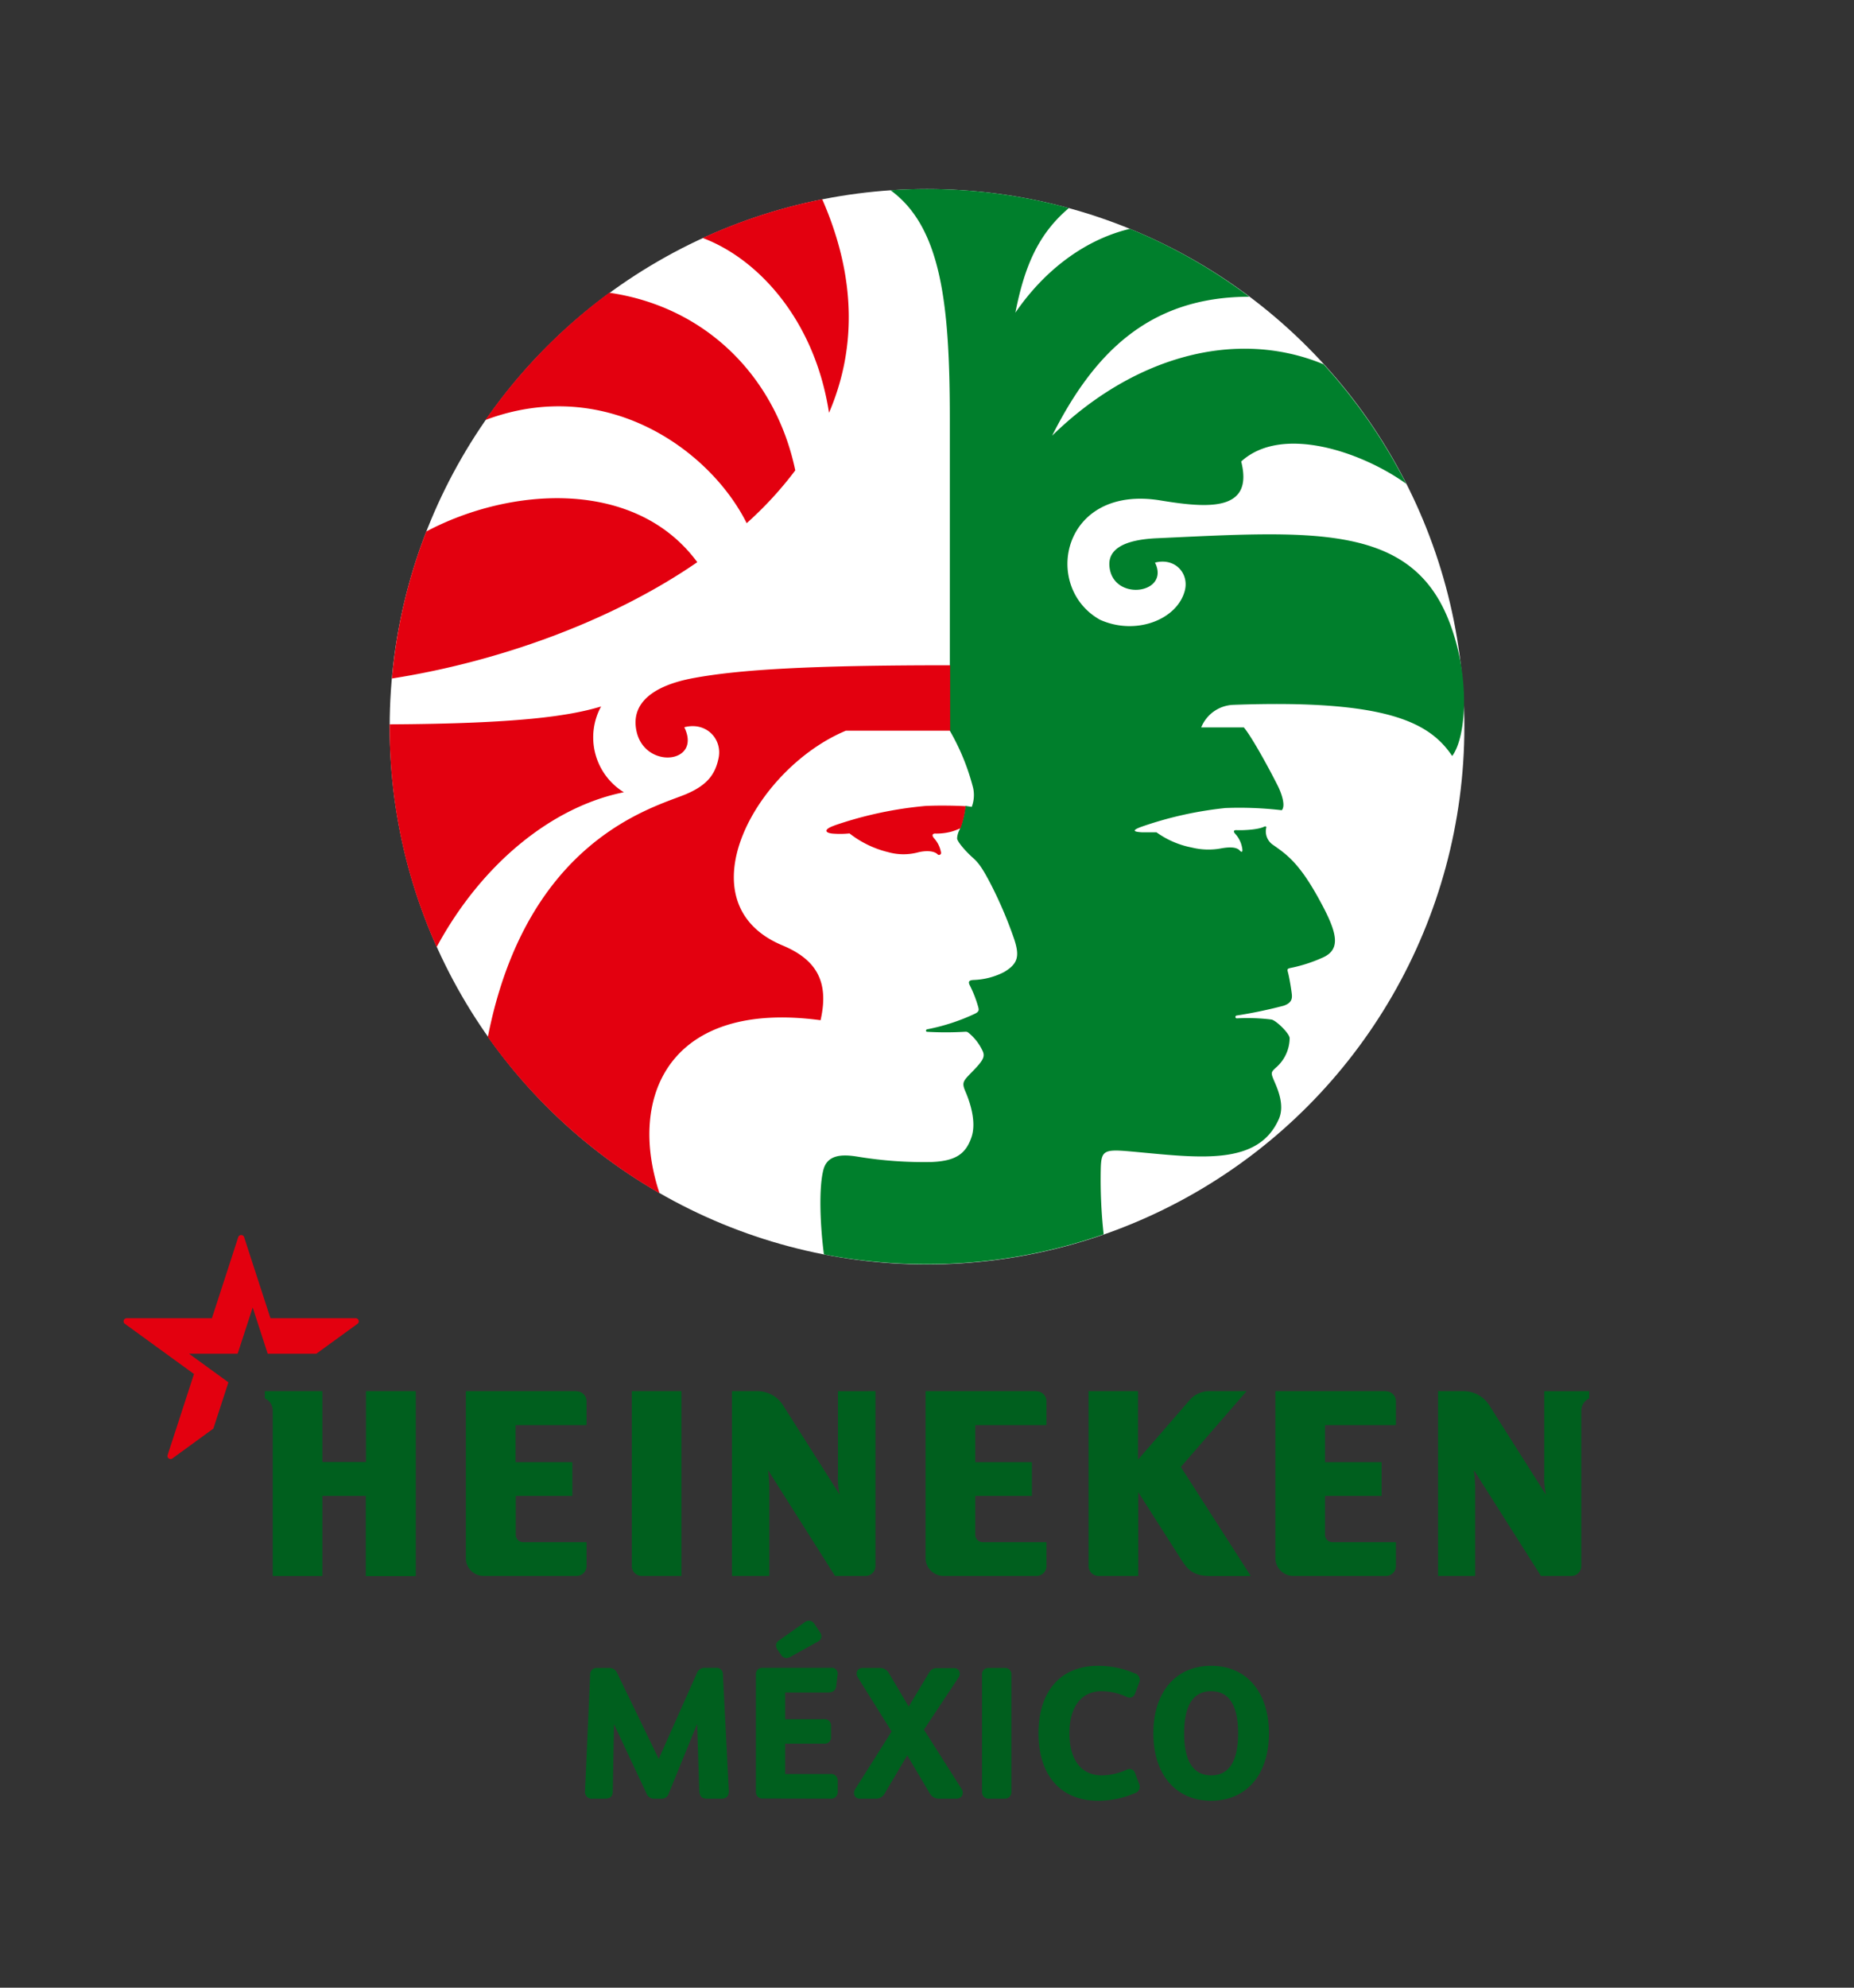<svg xmlns="http://www.w3.org/2000/svg" viewBox="0 0 396.85 425.2" width="100%" height="100%" preserveAspectRatio="xMidYMid">
  <rect x="0" y="0" width="396.85" height="425.2" fill="#333333" stroke="none"/>
  <defs>
    <style>
      .cls-1{fill:none;}.cls-2{fill:#005f1e;}.cls-3{fill:#e3000f;}.cls-4{fill:#fff;}.cls-5{fill:#007f2c;}
    </style>
  </defs>
  <title>
    HNV_Heineken_Mexico_Logo_FC
  </title>
  <g id="Background">
    <rect class="cls-1" width="396.85" height="425.2"/>
  </g>
  <g id="Heineken_Mexico" data-name="Heineken Mexico">
    <path class="cls-2" d="M211.65,384.76a1.37,1.37,0,0,1-1.45-1.37V358.2a1.32,1.32,0,0,1,1.33-1.4h3.63a1.32,1.32,0,0,1,1.33,1.4v25.19a1.37,1.37,0,0,1-1.45,1.37Zm-68.51-1.09a1.54,1.54,0,0,1-1.63,1.09h-1.35a1.7,1.7,0,0,1-1.78-1.12l-6.95-14.8-.26,14.33c0,1.18-.62,1.59-1.68,1.59h-2.62a1.45,1.45,0,0,1-1.64-1.67l1.09-24.81a1.4,1.4,0,0,1,1.56-1.48h2.4a1.83,1.83,0,0,1,1.88,1.21L141,376.26,149.13,358a1.74,1.74,0,0,1,1.81-1.23h2.28a1.36,1.36,0,0,1,1.52,1.44L156,383.05c.05,1-.4,1.71-1.52,1.71H151.3c-1.12,0-1.59-.52-1.63-1.88l-.45-14.09Zm62.68-1a1.41,1.41,0,0,1,.12,1.44,1.36,1.36,0,0,1-1.24.65H201A2.21,2.21,0,0,1,199,383.6l-4.8-8.1-4.8,8.1a2.11,2.11,0,0,1-2.09,1.16h-3.2a1.24,1.24,0,0,1-1.17-.6,1.41,1.41,0,0,1,.12-1.44l7.79-12.33-7.24-11.58a1.39,1.39,0,0,1-.1-1.41,1.25,1.25,0,0,1,1.14-.6h3.7a2.18,2.18,0,0,1,1.94,1.15l4.22,7.11,4.34-7.22a1.85,1.85,0,0,1,1.85-1h3.48a1.21,1.21,0,0,1,1.14.62,1.36,1.36,0,0,1-.16,1.41L197.77,370Zm16.47-11.89c0-9,4.76-14.44,12.73-14.44a19.74,19.74,0,0,1,7.92,1.64,1.43,1.43,0,0,1,.88,2l-.85,2.28a1.34,1.34,0,0,1-.73.82,1.47,1.47,0,0,1-1.16-.12,12.8,12.8,0,0,0-5.29-1.18c-4.31,0-6.88,3.31-6.88,9s2.57,9,6.88,9a13,13,0,0,0,5.29-1.17,1.43,1.43,0,0,1,1.16-.13,1.37,1.37,0,0,1,.73.82l.85,2.28a1.44,1.44,0,0,1-.88,2,19.89,19.89,0,0,1-7.92,1.63C227.05,385.21,222.29,379.75,222.29,370.78Zm24.59,0c0,8.83,4.81,14.43,12.37,14.43s12.37-5.6,12.37-14.43-4.81-14.44-12.37-14.44S246.88,361.94,246.88,370.78Zm6.59,0c0-6,1.95-9,5.78-9s5.77,3,5.77,9-1.94,9-5.77,9S253.47,376.73,253.47,370.78Zm-87-17.8a1.73,1.73,0,0,1-.37-1.13,1.5,1.5,0,0,1,.74-1l5.26-3.72a1.68,1.68,0,0,1,1.27-.42,1.5,1.5,0,0,1,1,.73l1.16,1.74a1.41,1.41,0,0,1,.27,1.14,1.34,1.34,0,0,1-.73.85l-5.85,3.24a2,2,0,0,1-.91.27,1.41,1.41,0,0,1-1.15-.73Zm11.29,31.78a1.42,1.42,0,0,0,1.56-1.56V381a1.42,1.42,0,0,0-1.6-1.52h-9.66V373h8.27a1.37,1.37,0,0,0,1.56-1.48v-2.28a1.37,1.37,0,0,0-1.56-1.48h-8.27v-5.71h9c.58,0,1.78,0,1.94-1.37l.27-2.3a1.28,1.28,0,0,0-1.44-1.61H163.13a1.32,1.32,0,0,0-1.33,1.4v25.19a1.37,1.37,0,0,0,1.45,1.37Z"/>
    <path class="cls-2" d="M266.83,297.59h-7.67a5.61,5.61,0,0,0-4.73,2.16l-10.84,12.49V297.59H233V335a2.14,2.14,0,0,0,2.13,2.12h8.51V319.2L253,333.86c1.4,2.19,2.79,3.27,6,3.27h8.73L252.76,313.8l14.07-16.21Zm-45,0H198.13v36a3.87,3.87,0,0,0,4,3.53h19.7A2.13,2.13,0,0,0,224,335V329.9H210.36a1.61,1.61,0,0,1-1.6-1.61V320h12.12v-7.22H208.76v-7.93H224v-5.1a2.14,2.14,0,0,0-2.13-2.13Zm74.86,0H273v36a3.87,3.87,0,0,0,4,3.53h19.71A2.13,2.13,0,0,0,298.8,335V329.9H285.21a1.6,1.6,0,0,1-1.59-1.61V320h12.11v-7.22H283.62v-7.93H298.8v-5.1a2.14,2.14,0,0,0-2.12-2.13Zm-150.81,0H135.24V335a2.13,2.13,0,0,0,2.12,2.12h8.51V297.59Zm-22.45,0H99.72v36a3.83,3.83,0,0,0,4,3.53h19.7a2.13,2.13,0,0,0,2.13-2.12V329.9H112a1.6,1.6,0,0,1-1.6-1.61V320h12.11v-7.22H110.36v-7.93h15.19v-5.1a2.14,2.14,0,0,0-2.13-2.13Zm-34.44,0H78.34v15.16H69V297.59H56.69v1.56a2.81,2.81,0,0,1,1.69,2.65v35.33H69V320h9.3v17.15H89V297.59Zm98.4,0V335a2.13,2.13,0,0,1-2.12,2.12h-6.53l-14.36-22.66a30,30,0,0,1,.3,4.24v18.42h-8V297.59h5.16a6.54,6.54,0,0,1,5.92,3.26l12,18.92a15.45,15.45,0,0,1-.39-4.28v-17.9Zm152.78,0v1.56a2.87,2.87,0,0,0-1.69,2.65V335a2.12,2.12,0,0,1-2.12,2.12h-6.52l-14.37-22.66a30,30,0,0,1,.3,4.24v18.42h-7.95V297.59H313a6.57,6.57,0,0,1,5.93,3.26l12,18.92a15.84,15.84,0,0,1-.38-4.28v-17.9Z"/>
    <path class="cls-3" d="M36.88,312a.66.66,0,0,1-1-.74c.29-.87,5.64-17.34,5.64-17.34L26.74,283.19a.66.66,0,0,1,.39-1.2H45.36s5.35-16.46,5.63-17.34a.67.67,0,0,1,1.27,0c.28.89,5.63,17.34,5.63,17.34H76.12a.66.66,0,0,1,.39,1.2l-8.8,6.39H57.3l-3.21-9.89-3.22,9.89H40.46l8.43,6.12-3.22,9.9Z"/>
    <circle class="cls-4" cx="198.43" cy="155.46" r="115.02"/>
    <path class="cls-5" d="M208,172.6a7.07,7.07,0,0,0,.31-4,48.3,48.3,0,0,0-5-12.28V89.7c0-24.37-1.75-41.05-12.69-49q3.84-.26,7.74-.26a115.25,115.25,0,0,1,30.43,4.07c-6.59,5.58-9.5,12.51-11.45,22.38,6.29-9.18,15-15.68,24.53-17.94a115.14,115.14,0,0,1,25.55,14.53c-21.7,0-33.45,12.37-42.21,29.72,17.14-16.75,39.13-23.12,58.11-15.27a115.6,115.6,0,0,1,17.68,25.56c-9.18-6.62-26.49-12.82-35.32-4.77,2.73,10.75-7.09,10-17.17,8.35-21.26-3.56-25.55,18.52-13.06,25.5,7.64,3.45,16.54,0,18.16-6.22.95-3.66-2.05-7.11-6.38-6,3.34,6.74-9.16,8.45-9.76.72-.29-3.67,3.28-5.62,10.12-5.93,32.61-1.49,53.94-3.31,62.31,17.07,4.87,11.83,4.09,25.33.94,29.51-4.79-7.12-13.86-12.16-46.92-10.94a7.72,7.72,0,0,0-6.8,4.83h9.13c1.69,2,5.48,8.92,7.3,12.57.58,1.15,1.76,4.11.81,5.14a77.79,77.79,0,0,0-12.05-.47,79.07,79.07,0,0,0-18.18,4.08c-1.77.68-1.6,1,.27,1.11,1.05,0,1.56,0,3.14,0a19.16,19.16,0,0,0,7.56,3.26,15,15,0,0,0,6.14.21c1.43-.27,3.32-.46,4.11.41.41.47.66.35.57-.3a6,6,0,0,0-1.55-3.29c-.42-.48-.28-.78.3-.75,1.41.06,4.59-.07,5.93-.74.23-.11.55-.1.43.27a3.48,3.48,0,0,0,1.55,3.68c2.65,1.87,5.33,3.65,9.36,10.84,4.35,7.76,5.38,11.5.94,13.32a31.78,31.78,0,0,1-6.4,2.06c-1,.21-1,.24-.73,1.22.28,1.17.58,3,.73,4.15.13,1,.22,2.1-1.71,2.76a99.86,99.86,0,0,1-10.07,2.1.3.3,0,0,0,.09.6,42.06,42.06,0,0,1,7.33.25c1,.14,3.93,3,3.93,4a8.43,8.43,0,0,1-2.95,6.3c-1.09,1-1.11,1.11-.32,2.94.69,1.61,2.27,5.12.95,8.07-4.44,10-16.87,8.28-30.75,7-6.58-.61-7.26-.54-7.36,3.64a107.18,107.18,0,0,0,.62,14,114.74,114.74,0,0,1-37.88,6.39,116.31,116.31,0,0,1-22-2.1c-.84-6.43-1.11-14.41-.09-18.17.95-3.48,4.64-3.16,7.38-2.72a86.58,86.58,0,0,0,15.81,1.13c5.17-.22,7.26-1.78,8.47-5.25s-.5-8-1.25-9.76c-1-2.28-.41-2.33,2.17-5.08,1.81-1.94,2-2.68,1.39-3.85a10.83,10.83,0,0,0-2.9-3.68c-.29-.23-.4-.27-.95-.23a69.53,69.53,0,0,1-7.9,0c-.37,0-.38-.46,0-.54a43.37,43.37,0,0,0,10.28-3.37c.76-.41.82-.7.61-1.43a24.92,24.92,0,0,0-1.75-4.51c-.45-.86-.26-1.19.78-1.24a15.42,15.42,0,0,0,6.47-1.67c3.06-1.8,3.38-3.44,2.23-7a90.27,90.27,0,0,0-4.89-11.55c-2-3.89-2.84-4.91-4-5.94-1.5-1.34-3.23-3.31-3.35-4.09a4.39,4.39,0,0,1,.53-1.89,21.09,21.09,0,0,0,1.24-5.1Z"/>
    <path class="cls-3" d="M150.41,50.91A114.58,114.58,0,0,1,176,42.63c7.52,17.19,7.12,32.47,1.45,45.68C174.39,68.33,162.13,55.28,150.41,50.91Zm9.43,61a78,78,0,0,0,10.39-11.29c-4.19-20-19.11-35-39.82-38a116,116,0,0,0-26.52,27.23C129.64,80.18,152,96.22,159.84,111.94Zm-10.6,8.33c-13.22-17.9-39.87-16.16-58-6.54a114.23,114.23,0,0,0-7.35,31.44C106,141.69,130.39,133.23,149.24,120.27Zm-8.07,135c-6.9-20.72,2.16-41.37,34.47-37,1.94-8.45-1.09-13.05-8.14-16-21.6-9-5.93-37.8,13.55-45.93h22.33v-14c-29.83,0-45,.9-55,2.75-8.22,1.53-13.46,5.14-12.14,11.33,1.75,8.27,14.09,7,10.23-.82,4.75-1.24,8.19,2.56,7.34,6.61-.73,3.51-2.45,5.76-6.87,7.66-6.46,2.78-34.09,9.25-42.52,52A115.76,115.76,0,0,0,141.17,255.25Zm-7.65-85.77a13.8,13.8,0,0,1-4.86-18.34c-6.83,2.05-17.67,3.67-45.26,3.82v.5a114.56,114.56,0,0,0,10.07,47.13C103.3,184.41,118.49,172.49,133.52,169.48Zm72.08,7.69a21,21,0,0,0,1.09-4.7c-2.05-.13-5.89-.19-8.64-.05a82.34,82.34,0,0,0-19.24,4.1l-.65.25c-2.07.84-1.32,1.5.33,1.58a19.4,19.4,0,0,0,3.35-.06,21.68,21.68,0,0,0,8.24,4,12.14,12.14,0,0,0,6.21.11c1.88-.51,3.66-.39,4.4.36a.43.43,0,0,0,.74-.35,6.09,6.09,0,0,0-1.5-3.09c-.59-.7-.24-1,.22-1a12.36,12.36,0,0,0,3.53-.42A14.25,14.25,0,0,0,205.6,177.17Z"/>
  </g>
</svg>
